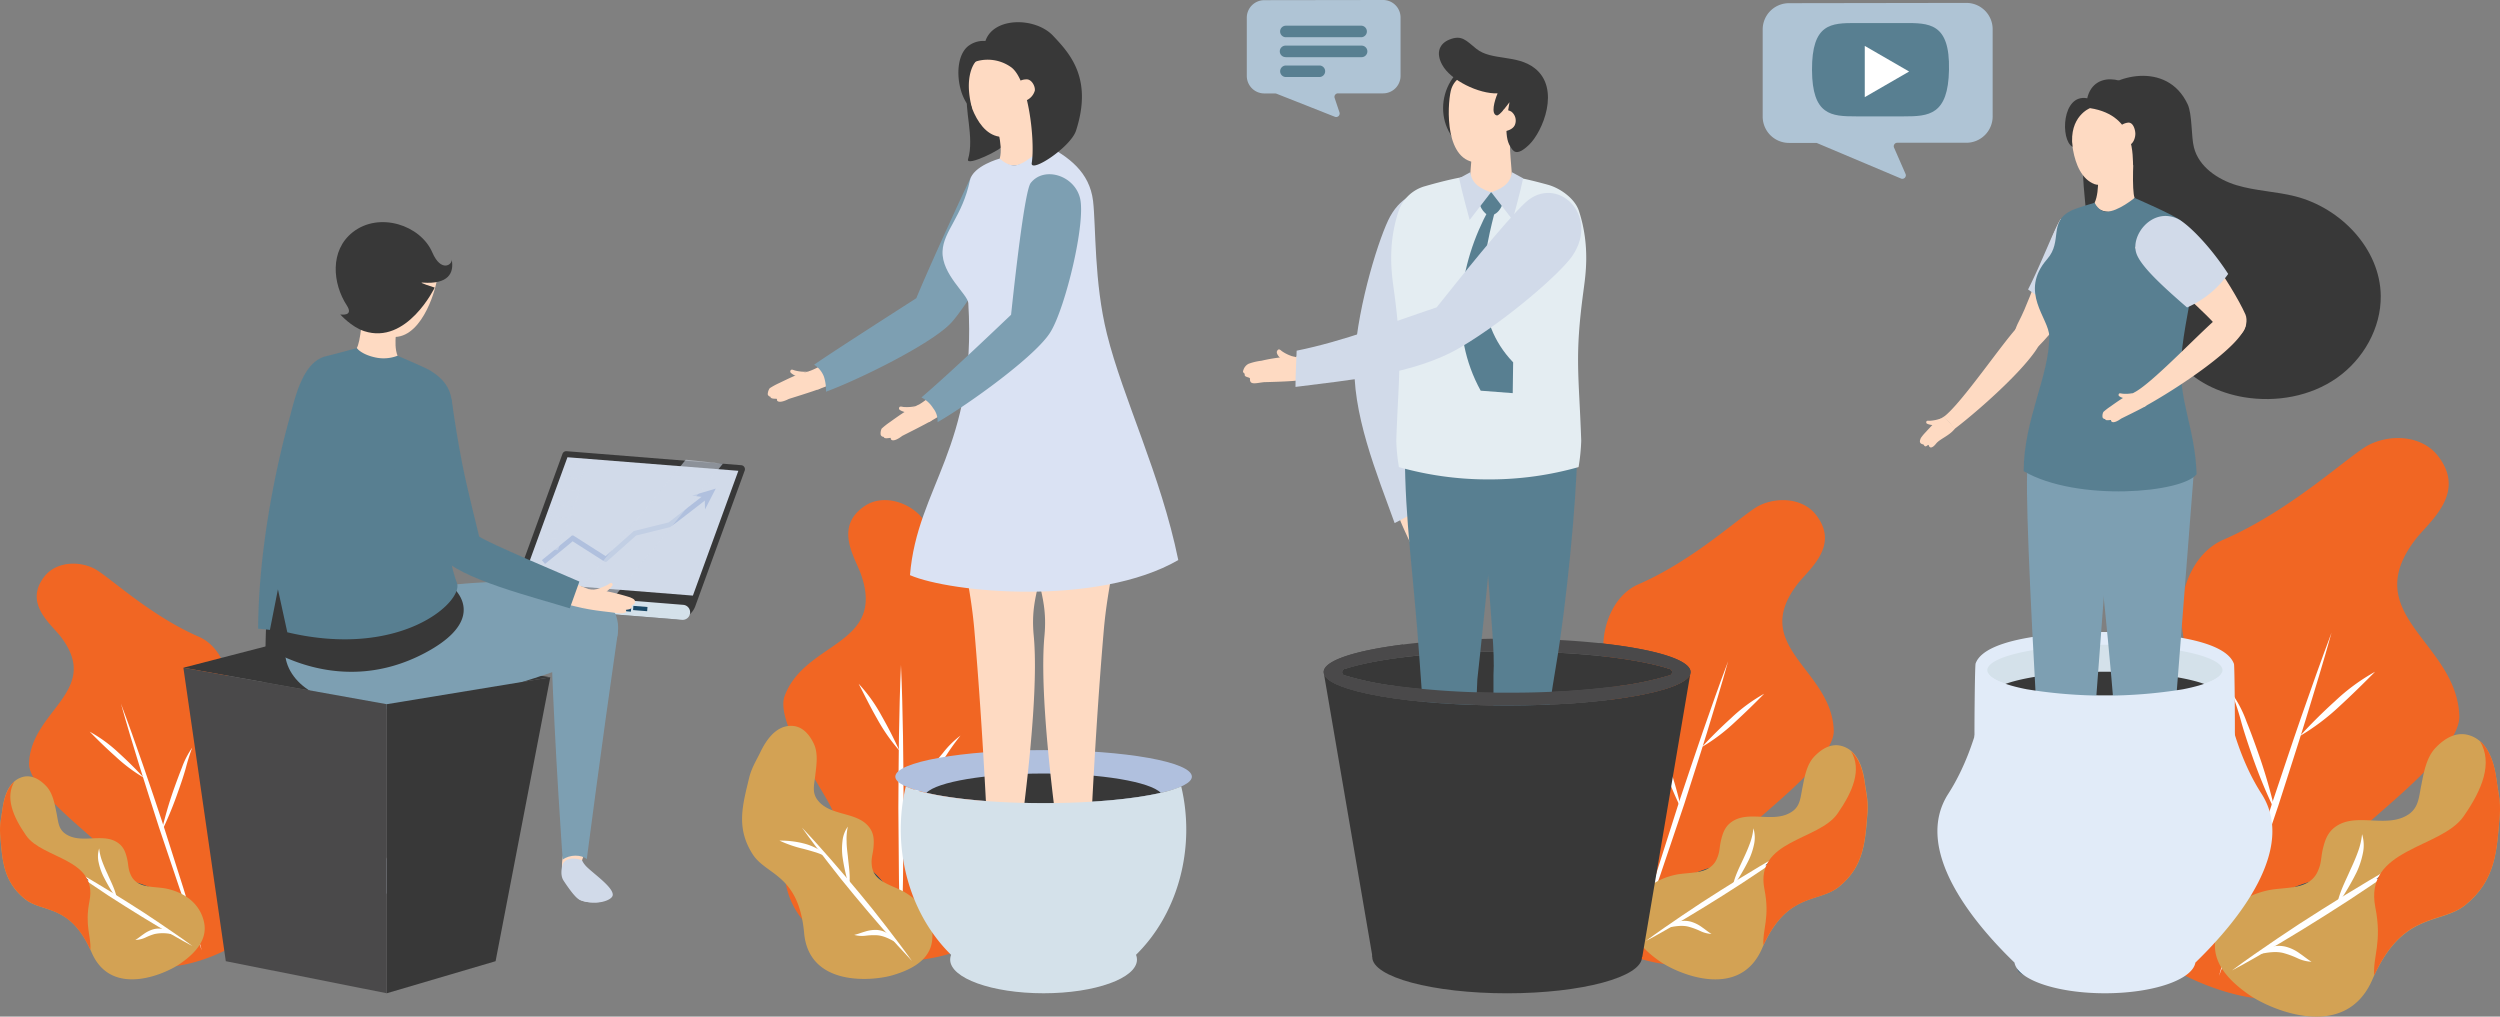 <svg xmlns="http://www.w3.org/2000/svg" viewBox="0 0 714.11 290.38">
  <rect x="0" y="0" width="714.11" height="290.38" fill="#808080" stroke="none"/>
  <defs>
    <style>
      .cls-1 {
        isolation: isolate;
      }

      .cls-2 {
        fill: #f16623;
      }

      .cls-3 {
        fill: #fff;
      }

      .cls-4 {
        fill: #1a4866;
      }

      .cls-5 {
        fill: #d3a254;
      }

      .cls-19, .cls-6 {
        fill: #383838;
      }

      .cls-15, .cls-7, .cls-9 {
        fill: #d1dae9;
      }

      .cls-18, .cls-8 {
        fill: #b0c0de;
      }

      .cls-9 {
        opacity: 0.55;
        mix-blend-mode: screen;
      }

      .cls-10 {
        fill: #aebfdd;
      }

      .cls-11, .cls-21 {
        fill: #d4e1ea;
      }

      .cls-12 {
        fill: #fedac2;
      }

      .cls-13 {
        fill: #cdeae4;
      }

      .cls-14 {
        fill: #7d9fb2;
      }

      .cls-15 {
        mix-blend-mode: multiply;
      }

      .cls-16 {
        fill: #587f91;
      }

      .cls-17 {
        fill: #4a494a;
      }

      .cls-18, .cls-19, .cls-21, .cls-26 {
        fill-rule: evenodd;
      }

      .cls-20 {
        fill: #dae2f3;
      }

      .cls-22 {
        fill: #82cfcd;
      }

      .cls-23 {
        fill: #10619d;
      }

      .cls-24 {
        fill: #e4edf2;
      }

      .cls-25 {
        fill: #afc4d5;
      }

      .cls-26 {
        fill: #e1ebf8;
      }
    </style>
  </defs>
  <title>Asset 8</title>
  <g class="cls-1">
    <g id="Layer_2" data-name="Layer 2">
      <g id="Layer_1-2" data-name="Layer 1">
        <g>
          <g>
            <g>
              <path class="cls-2" d="M247.21,273.6c8.51,2.1,26.94,1,33.9-6.88s8.16-17.75,5.81-28.09c-1.13-5-6.21-13.55-5.51-19.1,1.18-9.4,7.95-17.37,9.73-23.41s1.09-14-4-18.49c-12.8-11.37-21.26-27.44-24.68-30.72-4.09-3.94-10.7-5.52-15.38-2.42-9,6-2.84,14.75-1.14,19.57,7.17,20.42-16.13,19.13-21.84,34.83-3,8.32,14.45,31.39,13.81,33.33-1,3-3.6,4.57-6.51,5.56a11.74,11.74,0,0,0-7.27,10.62C224.12,263.37,237.81,271.28,247.21,273.6Z"/>
              <path class="cls-3" d="M257.36,189.94c.31,6.81.46,13.61.58,20.41s.12,13.61.18,20.41l-.18,20.41c-.12,6.81-.26,13.61-.58,20.41-.31-6.8-.46-13.6-.58-20.41l-.17-20.41c.06-6.8.05-13.6.17-20.41S257.05,196.75,257.36,189.94Z"/>
              <path class="cls-3" d="M256.91,232.27a118,118,0,0,1,8-11.66c1.44-1.86,2.89-3.71,4.41-5.5a26.47,26.47,0,0,1,5.05-5,65.9,65.9,0,0,0-4.11,5.7c-1.33,1.94-2.73,3.82-4.15,5.7A115.19,115.19,0,0,1,256.91,232.27Z"/>
              <path class="cls-4" d="M244.18,244.76a40.79,40.79,0,0,1,7.66,6.75,48.84,48.84,0,0,1,3.21,4c.5.7,1,1.39,1.43,2.13a4,4,0,0,1,.7,2.51,4.29,4.29,0,0,0-1.29-2.06l-1.75-1.83c-1.17-1.22-2.29-2.47-3.42-3.71C248.49,250,246.24,247.51,244.18,244.76Z"/>
              <path class="cls-3" d="M245.26,195.3a44.56,44.56,0,0,1,6.54,9.13c1.85,3.25,3.54,6.54,5.11,10a51.38,51.38,0,0,1-6.42-9.21C248.64,202,247,198.67,245.26,195.3Z"/>
            </g>
            <g>
              <path class="cls-5" d="M255,278.56c5-1.48,10.66-4.15,11.27-10s-2.76-10.69-7.79-13.67c-2.43-1.45-5.91-2.3-7.87-4.31a5.35,5.35,0,0,1-1.57-3.27c-.28-2.25.31-3.21.48-5.41s.12-4.26-1.77-6.22c-3.67-3.83-10.87-2.66-14.26-7.21-1.61-2.15-.91-4.32-.61-7s.92-6.25-.44-9.08-3.62-5.48-7.36-5-6.25,4.05-7.93,7.54c-1.11,2.31-2.49,4.44-3.16,7.25-1.87,7.82-3.81,14.28,1,21.82,3.89,6.09,13.17,5.63,14.71,22.56C231.12,282,249.39,280.23,255,278.56Z"/>
              <path class="cls-3" d="M229.08,236.4c2.86,3,5.59,6.06,8.3,9.16s5.36,6.25,8,9.41,5.2,6.37,7.71,9.63,5,6.52,7.4,9.89c-2.85-3-5.58-6.05-8.3-9.15s-5.35-6.25-8-9.41-5.2-6.37-7.71-9.63S231.46,239.78,229.08,236.4Z"/>
              <path class="cls-3" d="M242.54,253.15a55.33,55.33,0,0,1-1.89-8.46,18.15,18.15,0,0,1,0-4.42,8.55,8.55,0,0,1,1.53-4.15,16.35,16.35,0,0,0-.35,4.21c0,1.39.18,2.79.35,4.19C242.42,247.32,243,250.21,242.54,253.15Z"/>
              <path class="cls-3" d="M244,267.05c1.08-.24,2-.64,3.07-.94a9.68,9.68,0,0,1,3.35-.48,6.67,6.67,0,0,1,3.3,1.11,7.41,7.41,0,0,1,2.25,2.48c-1.94-1.09-3.7-2-5.64-2.08a18.7,18.7,0,0,0-3,.13A8.35,8.35,0,0,1,244,267.05Z"/>
              <path class="cls-3" d="M222.66,240.12a26.65,26.65,0,0,1,7.12.86,16.61,16.61,0,0,1,3.4,1.32,6.89,6.89,0,0,1,2.75,2.41,16.22,16.22,0,0,0-3.22-1.33c-1.09-.33-2.2-.65-3.33-.94A34.32,34.32,0,0,1,222.66,240.12Z"/>
            </g>
          </g>
          <g>
            <g>
              <path class="cls-2" d="M49.45,276c7.94-.59,23.54-6.75,27.31-15.52s2-17.63-2.93-25.89c-2.4-4-9.19-9.94-10.16-14.92-1.64-8.44,2-17.24,1.78-23s-3-12.35-8.7-14.81c-14.26-6.19-26.11-17.66-30-19.53-4.65-2.24-10.8-1.74-14,2.26-6.09,7.72,1.72,13.53,4.55,17.21,12,15.59-8.51,21.07-9,36.23-.26,8,21.35,23,21.34,24.86,0,2.88-1.81,5-4,6.63a10.68,10.68,0,0,0-3.27,11.23C26.63,273.73,40.69,276.68,49.45,276Z"/>
              <path class="cls-3" d="M34.55,201c2.19,5.79,4.24,11.62,6.27,17.45s4,11.71,5.93,17.56l5.62,17.66c1.82,5.91,3.62,11.82,5.27,17.78-2.19-5.78-4.24-11.61-6.27-17.45L45.44,236.4c-1.87-5.89-3.8-11.76-5.62-17.66S36.2,206.92,34.55,201Z"/>
              <path class="cls-3" d="M46.13,237.62A108,108,0,0,1,49.7,225.3c.72-2,1.45-4,2.25-6a24.11,24.11,0,0,1,2.95-5.73A61.38,61.38,0,0,0,53,219.66c-.59,2.05-1.27,4.08-2,6.1A105.9,105.9,0,0,1,46.13,237.62Z"/>
              <path class="cls-4" d="M38.68,252a37.2,37.2,0,0,1,8.52,3.66,44.51,44.51,0,0,1,3.89,2.52c.63.46,1.23.93,1.84,1.43a3.62,3.62,0,0,1,1.32,2,4,4,0,0,0-1.7-1.41l-2-1.08c-1.35-.73-2.67-1.49-4-2.24C43.88,255.3,41.23,253.79,38.68,252Z"/>
              <path class="cls-3" d="M25.62,209a40.53,40.53,0,0,1,8.23,6c2.52,2.28,4.9,4.64,7.23,7.15a46.24,46.24,0,0,1-8.15-6.13C30.42,213.79,28,211.44,25.62,209Z"/>
            </g>
            <g>
              <path class="cls-5" d="M51.4,275.32c3.89-2.69,8-6.6,6.89-11.86S52.88,255,47.7,253.87c-2.52-.56-5.75-.31-8-1.49A4.89,4.89,0,0,1,37.4,250c-.88-1.86-.64-2.85-1.11-4.8s-1.11-3.71-3.29-4.87c-4.25-2.26-10.13.78-14.35-2.18-2-1.4-2-3.48-2.5-5.89s-1-5.65-2.95-7.71-4.68-3.71-7.76-2.22S1.18,227.6.72,231.08c-.3,2.31-.89,4.53-.67,7.15.6,7.28.75,13.41,7.05,18.55,5.08,4.14,13,1.12,19.08,15.3C31.75,285,47,278.34,51.4,275.32Z"/>
              <path class="cls-3" d="M17.1,246.27c3.31,1.76,6.54,3.65,9.75,5.56s6.39,3.87,9.55,5.86,6.3,4,9.39,6.13S52,268,55,270.26c-3.31-1.76-6.53-3.65-9.75-5.55s-6.39-3.88-9.55-5.86-6.29-4-9.38-6.13S20.11,248.51,17.1,246.27Z"/>
              <path class="cls-3" d="M33.45,256.92a52.31,52.31,0,0,1-4-6.77,17.15,17.15,0,0,1-1.27-3.8,7.72,7.72,0,0,1,.15-4,14.8,14.8,0,0,0,.88,3.74c.44,1.18.94,2.35,1.49,3.51C31.7,251.92,33,254.27,33.45,256.92Z"/>
              <path class="cls-3" d="M38.66,268.49c.87-.51,1.57-1.13,2.39-1.68a8.79,8.79,0,0,1,2.74-1.36,6.08,6.08,0,0,1,3.17,0A6.78,6.78,0,0,1,49.6,267a11.43,11.43,0,0,0-5.45-.2,16.52,16.52,0,0,0-2.59,1A7.32,7.32,0,0,1,38.66,268.49Z"/>
              <path class="cls-4" d="M12.61,251.29A24.56,24.56,0,0,1,19,250a14.71,14.71,0,0,1,3.31.17,6.14,6.14,0,0,1,3.06,1.31,14.12,14.12,0,0,0-3.15-.24c-1,0-2.09.06-3.14.13A31.11,31.11,0,0,1,12.61,251.29Z"/>
            </g>
            <path class="cls-2" d="M25.81,271.3c.3-3.81-1.67-6.79-.25-13.92,2.43-12.21-13.45-12-18.1-18.72-3.82-5.5-6-10.9-3.34-15.44-2.11,1.81-3,4.93-3.4,7.86-.3,2.31-.89,4.53-.67,7.15.6,7.28.75,13.41,7.05,18.55C12.08,260.84,19.75,258.06,25.81,271.3Z"/>
          </g>
          <g>
            <g>
              <path class="cls-2" d="M476.44,275.46c-9.15-.69-27.14-7.79-31.5-17.91s-2.33-20.33,3.38-29.86c2.77-4.61,10.61-11.46,11.72-17.21,1.9-9.74-2.24-19.88-2.05-26.48s3.48-14.25,10-17.09c16.45-7.14,30.12-20.37,34.59-22.53,5.36-2.58,12.46-2,16.1,2.62,7,8.9-2,15.6-5.24,19.84-13.81,18,9.8,24.31,10.36,41.8.3,9.27-24.63,26.53-24.62,28.68,0,3.31,2.1,5.72,4.67,7.64a12.34,12.34,0,0,1,3.77,13C502.76,272.82,486.55,276.22,476.44,275.46Z"/>
              <path class="cls-3" d="M493.63,188.88c-2.53,6.67-4.89,13.39-7.23,20.13s-4.56,13.5-6.84,20.25l-6.49,20.38c-2.1,6.81-4.17,13.63-6.08,20.5,2.54-6.67,4.9-13.39,7.24-20.12l6.84-20.26c2.15-6.8,4.39-13.56,6.48-20.38S491.72,195.75,493.63,188.88Z"/>
              <path class="cls-3" d="M480.27,231.16A121.09,121.09,0,0,0,476.15,217c-.82-2.31-1.66-4.63-2.59-6.91a27.63,27.63,0,0,0-3.41-6.61,67.34,67.34,0,0,1,2.24,7c.69,2.36,1.47,4.7,2.27,7A120.91,120.91,0,0,0,480.27,231.16Z"/>
              <path class="cls-4" d="M488.86,247.75A42.91,42.91,0,0,0,479,252a50.62,50.62,0,0,0-4.49,2.91c-.73.53-1.42,1.06-2.12,1.65a4.23,4.23,0,0,0-1.52,2.27,4.62,4.62,0,0,1,2-1.63l2.34-1.24c1.56-.84,3.08-1.72,4.62-2.58C482.87,251.56,485.92,249.81,488.86,247.75Z"/>
              <path class="cls-3" d="M503.93,198.16a46.93,46.93,0,0,0-9.49,7c-2.9,2.63-5.65,5.35-8.34,8.25a53.1,53.1,0,0,0,9.4-7.08C498.4,203.67,501.15,201,503.93,198.16Z"/>
            </g>
            <g>
              <path class="cls-5" d="M474.19,274.65c-4.48-3.11-9.26-7.61-7.94-13.68s6.24-9.73,12.22-11.07c2.89-.64,6.63-.35,9.23-1.71a5.54,5.54,0,0,0,2.64-2.75c1-2.14.74-3.29,1.29-5.53s1.27-4.28,3.79-5.62c4.9-2.61,11.68.9,16.55-2.52,2.29-1.61,2.32-4,2.89-6.8s1.12-6.51,3.4-8.89,5.4-4.27,9-2.55,4.9,6.07,5.43,10.09c.36,2.66,1,5.23.78,8.25-.69,8.39-.87,15.46-8.14,21.39-5.86,4.79-14.95,1.3-22,17.65C496.87,285.82,479.24,278.14,474.19,274.65Z"/>
              <path class="cls-3" d="M513.76,241.15c-3.82,2-7.54,4.2-11.25,6.4s-7.37,4.47-11,6.76-7.26,4.64-10.82,7.07-7.13,4.85-10.6,7.43c3.82-2,7.54-4.2,11.25-6.4s7.37-4.47,11-6.76,7.26-4.65,10.82-7.07S510.29,243.73,513.76,241.15Z"/>
              <path class="cls-3" d="M494.9,253.43a58.42,58.42,0,0,0,4.64-7.81,19.4,19.4,0,0,0,1.48-4.39,9.08,9.08,0,0,0-.17-4.63,17.07,17.07,0,0,1-1,4.31c-.5,1.37-1.08,2.71-1.71,4.05C496.92,247.66,495.44,250.36,494.9,253.43Z"/>
              <path class="cls-3" d="M488.89,266.78c-1-.59-1.81-1.31-2.75-1.94a9.9,9.9,0,0,0-3.17-1.57,7,7,0,0,0-3.65,0,7.82,7.82,0,0,0-3.05,1.73c2.29-.45,4.34-.8,6.29-.23a20.65,20.65,0,0,1,3,1.12A8.69,8.69,0,0,0,488.89,266.78Z"/>
              <path class="cls-4" d="M518.94,246.94a28.19,28.19,0,0,0-7.37-1.47,18.08,18.08,0,0,0-3.81.2,7.22,7.22,0,0,0-3.53,1.51,16.12,16.12,0,0,1,3.64-.27c1.2,0,2.41.07,3.62.15A36.5,36.5,0,0,0,518.94,246.94Z"/>
            </g>
            <path class="cls-2" d="M503.72,270c-.35-4.39,1.91-7.83.28-16-2.8-14.09,15.51-13.86,20.88-21.6,4.41-6.35,7-12.58,3.85-17.81,2.43,2.09,3.47,5.69,3.92,9.07.36,2.66,1,5.23.78,8.25-.69,8.39-.87,15.46-8.14,21.39C519.55,258,510.71,254.74,503.72,270Z"/>
          </g>
          <g>
            <g>
              <path class="cls-2" d="M645.25,285.2c-11-.83-32.77-9.41-38-21.62s-2.81-24.54,4.08-36c3.34-5.57,12.8-13.84,14.15-20.78,2.29-11.75-2.71-24-2.47-32s4.19-17.2,12.1-20.64c19.86-8.62,36.36-24.59,41.76-27.19,6.47-3.12,15-2.42,19.44,3.16,8.47,10.74-2.4,18.83-6.34,23.95-16.66,21.71,11.85,29.35,12.52,50.46.36,11.19-29.73,32-29.72,34.62,0,4,2.53,6.91,5.63,9.23A14.87,14.87,0,0,1,682.92,264C677,282,657.46,286.11,645.25,285.2Z"/>
              <path class="cls-3" d="M666,180.68c-3,8-5.91,16.17-8.73,24.29s-5.5,16.31-8.25,24.46L641.18,254c-2.53,8.23-5,16.46-7.34,24.76,3.06-8,5.92-16.17,8.74-24.3L650.83,230c2.61-8.21,5.3-16.38,7.83-24.6S663.7,189,666,180.68Z"/>
              <path class="cls-3" d="M649.87,231.72a147.75,147.75,0,0,0-5-17.15c-1-2.8-2-5.59-3.13-8.35a33.28,33.28,0,0,0-4.11-8,85.77,85.77,0,0,1,2.7,8.46c.83,2.86,1.77,5.68,2.74,8.49A146.55,146.55,0,0,0,649.87,231.72Z"/>
              <path class="cls-4" d="M660.25,251.74a52,52,0,0,0-11.86,5.09,60.44,60.44,0,0,0-5.42,3.51c-.88.64-1.72,1.29-2.57,2a5.12,5.12,0,0,0-1.83,2.75,5.46,5.46,0,0,1,2.37-2l2.82-1.5c1.88-1,3.73-2.07,5.58-3.12C653,256.34,656.69,254.24,660.25,251.74Z"/>
              <path class="cls-3" d="M678.43,191.88a56.55,56.55,0,0,0-11.45,8.4c-3.51,3.18-6.83,6.46-10.07,10a64.73,64.73,0,0,0,11.35-8.54C671.76,198.53,675.08,195.26,678.43,191.88Z"/>
            </g>
            <g>
              <path class="cls-5" d="M642.53,284.22c-5.41-3.75-11.17-9.19-9.58-16.51s7.53-11.75,14.75-13.36c3.49-.79,8-.43,11.15-2.08A6.78,6.78,0,0,0,662,249c1.22-2.58.89-4,1.55-6.68s1.54-5.17,4.58-6.79c5.91-3.15,14.1,1.1,20-3,2.77-2,2.8-4.85,3.49-8.21s1.35-7.86,4.11-10.74,6.51-5.15,10.8-3.08,5.92,7.33,6.57,12.19c.42,3.21,1.24,6.31.94,10-.84,10.13-1,18.66-9.83,25.82-7.07,5.78-18,1.57-26.56,21.31C669.91,297.7,648.63,288.43,642.53,284.22Z"/>
              <path class="cls-3" d="M690.3,243.77c-4.61,2.45-9.1,5.08-13.58,7.74s-8.89,5.39-13.3,8.16-8.77,5.6-13.07,8.53-8.61,5.86-12.79,9c4.61-2.44,9.1-5.07,13.58-7.72s8.9-5.4,13.3-8.17,8.77-5.61,13.07-8.54S686.12,246.89,690.3,243.77Z"/>
              <path class="cls-3" d="M667.54,258.6a73.06,73.06,0,0,0,5.6-9.42,23.26,23.26,0,0,0,1.77-5.3,10.85,10.85,0,0,0-.2-5.6,20.76,20.76,0,0,1-1.24,5.21c-.6,1.65-1.31,3.27-2.07,4.89C670,251.64,668.19,254.9,667.54,258.6Z"/>
              <path class="cls-3" d="M660.28,274.72c-1.21-.72-2.19-1.58-3.33-2.34a11.89,11.89,0,0,0-3.82-1.9,8.35,8.35,0,0,0-4.41,0A9.57,9.57,0,0,0,645,272.6c2.76-.54,5.24-1,7.6-.27a24.64,24.64,0,0,1,3.6,1.35A10.45,10.45,0,0,0,660.28,274.72Z"/>
              <path class="cls-4" d="M696.56,250.76a33.94,33.94,0,0,0-8.9-1.76,21,21,0,0,0-4.6.24,8.78,8.78,0,0,0-4.27,1.82,20.05,20.05,0,0,1,4.4-.33c1.45,0,2.9.09,4.37.18A42.47,42.47,0,0,0,696.56,250.76Z"/>
            </g>
            <path class="cls-2" d="M678.18,278.62c-.43-5.3,2.31-9.45.33-19.38-3.38-17,18.73-16.73,25.22-26.07,5.32-7.67,8.4-15.19,4.64-21.5,2.94,2.52,4.2,6.86,4.74,11,.42,3.21,1.24,6.31.94,10-.84,10.13-1,18.66-9.83,25.82C697.29,264.06,686.62,260.19,678.18,278.62Z"/>
          </g>
          <g>
            <polygon class="cls-6" points="157.19 193.47 127.94 198.28 110.47 201.15 75.11 194.81 52.39 190.73 88.52 181.37 157.19 193.47"/>
            <polygon class="cls-6" points="127.94 198.28 110.47 201.15 75.11 194.81 88.52 191.33 127.94 198.28"/>
            <g>
              <g>
                <path class="cls-6" d="M160.66,129.66l-15.3,42a1.16,1.16,0,0,0,1,1.55l46.45,3.68a5.68,5.68,0,0,0,5.79-3.72l14.12-38.75a1.15,1.15,0,0,0-1-1.54l-49.89-4A1.14,1.14,0,0,0,160.66,129.66Z"/>
                <polygon class="cls-7" points="197.92 170.13 210.91 134.48 162.09 130.61 149.1 166.25 197.92 170.13"/>
                <g>
                  <path class="cls-8" d="M202.51,141.48a.7.7,0,0,0-.61-.51.66.66,0,0,0-.47.14L191,149.22l-9.79,2.42a.94.94,0,0,0-.44.29l0,0-7.78,6.92-9.12-5.82a.62.62,0,0,0-.24-.08.7.7,0,0,0-.59.31L154.78,160l.91,1.08c3.28-2.7,7.23-5.85,7.87-6.47l9.08,5.79a.69.69,0,0,0,.79-.07l8.29-7.37c.51-.11,9.65-2.38,9.65-2.38.33-.08,10.9-8.32,10.9-8.32A.71.71,0,0,0,202.51,141.48Z"/>
                  <path class="cls-8" d="M204.45,139.56l-6.75,2,3.59.51.09,3.45Z"/>
                </g>
                <polygon class="cls-9" points="164.47 143.38 165.65 140.17 159.84 139.71 158.68 142.92 164.47 143.38"/>
                <polygon class="cls-9" points="162.77 147.97 163.94 144.76 158.14 144.3 156.97 147.51 162.77 147.97"/>
                <polygon class="cls-9" points="161.06 152.56 162.23 149.35 156.43 148.89 155.26 152.1 161.06 152.56"/>
                <polygon class="cls-9" points="159.36 157.15 160.53 153.94 154.73 153.48 153.56 156.69 159.36 157.15"/>
                <path class="cls-10" d="M152.53,173.65l-48.7-3.91a2.09,2.09,0,0,1-1.9-2.24h0a2.08,2.08,0,0,1,2.24-1.9l48.7,3.91a2.08,2.08,0,0,1,1.9,2.24h0A2.08,2.08,0,0,1,152.53,173.65Z"/>
                <polygon class="cls-9" points="195.89 131.31 164.2 170.13 174.8 171.27 206.49 132.45 195.89 131.31"/>
                <g>
                  <path class="cls-11" d="M194.81,177.05,150,173.45a2.14,2.14,0,0,1-1.95-2.29h0a2.14,2.14,0,0,1,2.29-2l44.83,3.61a2.13,2.13,0,0,1,1.95,2.29h0A2.13,2.13,0,0,1,194.81,177.05Z"/>
                  <g>
                    <rect class="cls-4" x="180.88" y="173.21" width="4.04" height="1.21" transform="translate(14.52 -14.1) rotate(4.6)"/>
                    <rect class="cls-4" x="176.76" y="172.83" width="2.93" height="1.21" transform="matrix(1, 0.08, -0.08, 1, 14.44, -13.7)"/>
                  </g>
                </g>
                <path class="cls-9" d="M166.67,134.61a2.33,2.33,0,0,1-2.46,2.07,2.14,2.14,0,0,1-1.93-2.42,2.33,2.33,0,0,1,2.45-2.08A2.15,2.15,0,0,1,166.67,134.61Z"/>
              </g>
              <g>
                <path class="cls-12" d="M134.8,173.13c0,.52-2.21,1.08-2.71.93-1.1-.71-.67-1.35-1.8-1.88a11.18,11.18,0,0,0,3.31.41C134.2,172.54,134.84,172.31,134.8,173.13Z"/>
                <path class="cls-12" d="M132.81,173.67c1.3.83,4,3,4.19,3.19a20,20,0,0,1,2.27,2,3,3,0,0,1,.17,1.75.88.88,0,0,1-.86.49c-.15.74-1.91,0-1.91.22,0,.77-1,1-3.1-.73-.12-.11-6.06-3.45-7.87-4.68a26.61,26.61,0,0,1,3.75-4.12A26.33,26.33,0,0,1,132.81,173.67Z"/>
                <path class="cls-12" d="M101.72,144.61a4,4,0,0,1,1.09.62c5,4.23,21,23.14,27,26.71a22,22,0,0,0-3.39,4.42c-9.69-6.07-32.13-23.91-30.89-28.31C96.67,144,99.79,143.85,101.72,144.61Z"/>
                <path class="cls-12" d="M100.75,109.54c1.64,5.87,1.83,25.54,3.73,34.94,2.32,11.53-6.55,9-8.38,5.77-4.82-8.6-12.79-34.16-8.6-37.12C89.32,111.84,100.45,108.47,100.75,109.54Z"/>
                <path class="cls-13" d="M102.78,108.77c4,4.9,2.12,30.82,3,35.44a22.1,22.1,0,0,1,.34,2.28c2,2,4.62,4.8,7.38,7.75,6,6.44,13.51,14.45,17,16.52l-4.82,6.77c-8.53-5.35-27.19-19.91-30.85-26.69-3.91-7-12.36-31.2-9.28-37.47C90.19,104,99.2,104.44,102.78,108.77Z"/>
              </g>
              <path class="cls-14" d="M95.48,177.81c8.34-3.17,49.54-12.32,71.1-8.84,12.93,2.08,10.92,15.21,7.12,16.92-10.13,4.59-49.82,18.88-68,16.39C91.72,200.37,91,179.51,95.48,177.81Z"/>
              <path class="cls-14" d="M83.55,179.76c5.23-7.23,50.34-16.27,71.9-12.8,12.93,2.09,10.44,14.4,7.13,16.93-6.84,5.23-34.84,20.7-64.62,16.68C84,198.68,77.84,187.64,83.55,179.76Z"/>
              <path class="cls-12" d="M167.07,243.74a11.37,11.37,0,0,0-1.11,3.35,7.21,7.21,0,0,1-5.44.88,17.61,17.61,0,0,1,.75-5.47C161.59,242.58,165.11,241.25,167.07,243.74Z"/>
              <path class="cls-14" d="M176.39,181.41c-4.57,31.53-8.78,64-8.78,64-1.55-1.33-4.85-1.38-6.88.14,0,0-2.28-31.56-3.23-59.57C156.87,167.49,178.26,168.54,176.39,181.41Z"/>
              <path class="cls-7" d="M166.27,245.75a5.12,5.12,0,0,0,.81,1.29c1.35,1.79,8.08,6.16,7.95,8.59-.07,1.23-2.72,2.2-4.83,2.17s-4-.25-5-1c-1.36-.9-3.78-4.57-4.26-5.32-1.17-1.84-.18-4.73-.18-4.73C162.37,244.1,166.27,245.75,166.27,245.75Z"/>
              <path class="cls-15" d="M165.8,248.7c1.85,1.78,8.19,5.21,8.08,7.26-.06,1-2.28,1.84-4.07,1.82a8.53,8.53,0,0,1-4.25-.82,19.55,19.55,0,0,1-3.59-4.48C160.14,248.84,164,247,165.8,248.7Z"/>
              <path class="cls-12" d="M118.2,242.27c-.57,3.13-1.49,6.19-1.49,6.19a16.94,16.94,0,0,1-6.36-3.28s1.38-2.13,2.37-4.11C115.05,238.92,117.87,242.3,118.2,242.27Z"/>
              <path class="cls-14" d="M145.38,197.09c-15.45,27.87-26.91,47.08-26.91,47.08a5.91,5.91,0,0,0-6.34-2.41s7.59-22.06,16.63-48.59C134.72,175.67,151.69,185.72,145.38,197.09Z"/>
              <path class="cls-7" d="M110.64,245l0,0a4.26,4.26,0,0,1,4.41-1l.06,0a2.91,2.91,0,0,1,1.76,3,7.78,7.78,0,0,1-.86,3.45c-.53.71-3.56,3.91-5,4.59-1.19.54-3,.47-5.14.17s-4.55-1.67-4.42-2.9C101.69,249.77,109,246.51,110.64,245Z"/>
              <path class="cls-15" d="M111.64,246.79c2-1.43,5.56,1,3.18,4.34a19.17,19.17,0,0,1-4.25,3.86,8.37,8.37,0,0,1-4.32.14c-1.77-.25-3.84-1.41-3.73-2.44C102.73,250.65,109.53,248.26,111.64,246.79Z"/>
              <path class="cls-6" d="M84.2,161.14c9.9,1.3,19.74,2.75,29.73,3,6.18.14,8.1-1.46,13.59-3.05.46,1.5.44,4.51,3.15,8.14,2.07,2.76,5.15,9.64-9.32,17.3C97,199.41,76.79,185.07,75.84,185a242.55,242.55,0,0,1,1.67-24.87C79.68,160.54,81.92,160.84,84.2,161.14Z"/>
              <path class="cls-12" d="M103.35,87c.71.53,8.17,4.7,10.31,4.38,0,.6-1.48,6.84-.11,10.21-.6,3.12-9.26,3.12-11.64-2.18C102.91,97.93,103.76,89.91,103.35,87Z"/>
              <path class="cls-12" d="M115.56,72.29c4.79.69,9.14,2.75,9.23,7.44,0,1.68-3.7,16.18-11.88,16.52-5.83.24-8.52-6.66-8-10.51,0,0,.75-5.25.75-5.3C106.41,75.34,110.4,71.57,115.56,72.29Z"/>
              <path class="cls-16" d="M93.12,101.75c2.21-.52,8.79-2.31,8.79-2.31s1.29,1.8,5.3,2.66a11.09,11.09,0,0,0,6.34-.48s7.89,3.34,9.26,4.18c8.17,5,6,10.34,6.37,17.7.17,3.43-4.39,27.66,1.34,43,2,5.33-16,21.8-48.45,14.11l-2.68-12.28L77.1,179.93c-1.25-.16-2.38-.28-3.37-.35.18-29.87,8.63-58.87,9-60.23C84.27,113.59,86.47,103.33,93.12,101.75Z"/>
              <path class="cls-6" d="M100.78,66.31c7.57-5.92,19.37-2,22.71,5.8,2.49,5.78,5.76,3.54,5.53,2,.75,3.84-.88,7.17-8.3,6.61-1.56-.12,3.45,1.43,3.45,1.43S116.24,98.6,104,94.58c-3.64-1.2-6.81-4.76-6.81-4.76s4,.66,1.87-2.58C95,81,94.11,71.55,100.78,66.31Z"/>
              <g>
                <path class="cls-12" d="M175,166.92c.24.47-2.65,3-3.17,3-1.31,0-2.16-.47-2.07-1.45a17.73,17.73,0,0,0,3.92-1.48C174.21,166.64,174.7,166.17,175,166.92Z"/>
                <path class="cls-12" d="M172.06,168.65a64.24,64.24,0,0,1,8,2c.3.2,1.39.44,1.35,1.32,0,.58-1,1-1,1,.53,1.28-1.75,1.12-1.65,1.28.54.77-.6,1.19-3.29.78-2.17-.33-5.51-.57-8.93-1.33a27.89,27.89,0,0,1,1.66-5.32A27.07,27.07,0,0,1,172.06,168.65Z"/>
                <path class="cls-12" d="M135,154a3.88,3.88,0,0,1,1.18.42c5.73,3.25,26.67,11.88,33.18,14.32a24.21,24.21,0,0,0-2.72,5c-9.69-2.13-38-9.72-37.55-14.27C129.44,155.24,132.93,153.56,135,154Z"/>
                <path class="cls-12" d="M127,117.21c2.34,5.63,4.9,25.14,7.92,34.24,3.7,11.16-5.41,9.76-7.62,6.74-5.82-7.95-18-32.53-14.21-36C114.76,120.72,126.6,116.19,127,117.21Z"/>
                <path class="cls-16" d="M129,114.13c.88,6.16,1.77,11.87,3.09,18.61s4.63,19.79,4.78,20.5c2.24,1.75,24.94,11.24,28.63,12.88l-2.74,7.65c-9.37-2.94-32.15-8.55-36.6-14.84-4.73-6.51-19-31.81-15.24-37.67S128.92,113.64,129,114.13Z"/>
              </g>
            </g>
            <polygon class="cls-6" points="110.47 201.15 110.47 283.72 141.56 274.56 157.18 193.47 110.47 201.15"/>
            <polygon class="cls-17" points="110.47 201.15 52.38 190.73 64.5 274.56 110.47 283.72 110.47 201.15"/>
          </g>
          <g>
            <path class="cls-18" d="M340.45,221.84c0,1.74-3.33,3.36-8.88,4.63-7.75,1.79-19.87,2.94-33.49,2.94s-25.71-1.15-33.46-2.94c-5.58-1.27-8.88-2.89-8.88-4.63,0-4.18,19-7.58,42.34-7.58S340.45,217.66,340.45,221.84Z"/>
            <path class="cls-19" d="M331.57,226.47c-7.75,1.79-19.87,2.94-33.49,2.94s-25.71-1.15-33.46-2.94c3.07-3.15,16.89-5.52,33.46-5.52S328.5,223.32,331.57,226.47Z"/>
            <g>
              <path class="cls-12" d="M292.14,138.63c2,26.16,7.45,29.63,6.2,43-2.16,23,6.81,77.11,6.81,77.11a7.19,7.19,0,0,0,5.58-1.16s1.33-40,4.55-77.45c1.15-13.31,3.89-21.44,6.09-41.46Z"/>
              <path class="cls-4" d="M311.26,255.81c2.67,6,9.95,5.82,8.82,8.37-.58,1.29-4.29,1.54-6.71,1.54s-5.48-2.56-6.51-3.65c-1.94-2-4.71-.93-4.71-3.67,0-1.76,1.41-2.67,1.82-3.38C304.76,253.66,310.71,254.59,311.26,255.81Z"/>
              <path class="cls-12" d="M310.82,252.45a4.54,4.54,0,0,0,.44,3.36c.26.42.86,1.48-1.44,1.33-1.2-.08-5.85-2.12-5.85-2.12a14.77,14.77,0,0,0,.85-3Z"/>
              <path class="cls-4" d="M303.46,265.63c0,.12-.46.12-.52,0-.22-.46-.79-7-.79-7l1-.31S303.65,265,303.46,265.63Z"/>
              <g>
                <path class="cls-12" d="M225.73,106.11c-.14.52,2,1.6,2.55,1.56,1.27-.48,1-1.22,2.24-1.5a11.09,11.09,0,0,1-3.44-.34C226.48,105.65,225.87,105.27,225.73,106.11Z"/>
                <path class="cls-12" d="M227.63,107.11c-1.51.55-4.75,2.17-5,2.28a20.74,20.74,0,0,0-2.76,1.5,3.17,3.17,0,0,0-.57,1.74.93.93,0,0,0,.77.69c0,.79,1.92.47,1.88.66-.2.77.81,1.28,3.31,0,.15-.08,6.94-2.13,9.05-3a28.61,28.61,0,0,0-2.87-5A28.54,28.54,0,0,0,227.63,107.11Z"/>
                <path class="cls-12" d="M278.53,51c-3,5.59-11.47,23.82-15.52,32.93-5,11.17,4.59,10.65,7.19,7.76,6.84-7.64,22-31.82,18.41-35.77C287.05,54.19,279.07,50,278.53,51Z"/>
                <path class="cls-12" d="M265.78,84.67a4.29,4.29,0,0,0-1.25.38c-6.09,3.15-26.6,18.71-33.47,21a23.32,23.32,0,0,1,2.43,5.25c11.22-4,38-17,37.78-21.71C271,85.22,267.9,84.34,265.78,84.67Z"/>
                <path class="cls-14" d="M278.51,49.85a1.58,1.58,0,0,0-1.19.84c-1.49,2.86-12,25.74-15.58,34.49-2.42,1.57-25.09,16.06-29.18,19a7,7,0,0,1,2.81,3.46,12.92,12.92,0,0,1,.57,4.25c9.57-3.53,31.09-14.11,36.13-20.1,5.33-6.15,21.61-32.21,16.79-37.39C287.24,52.7,280.83,49.45,278.51,49.85Z"/>
              </g>
              <path class="cls-6" d="M284.86,29.45c-.08-.12-6.54-6.2-8.46-2.78-1.11,4.11,2,12.6.11,18.84-.66,2.25,10.11-3,9.88-3.94C285.36,37.49,283.92,32.77,284.86,29.45Z"/>
              <path class="cls-12" d="M301.48,138.63H272.25c2.2,20,4.94,28.15,6.08,41.46,3.23,37.45,4.56,77.45,4.56,77.45a7.17,7.17,0,0,0,5.58,1.16s9-54.08,6.81-77.11C294,168.26,299.43,164.79,301.48,138.63Z"/>
              <path class="cls-12" d="M284.11,33.7c.1.67,2.58,7.59,1.46,11.59,1.1,3.48,10.95,2.33,12.95-4-1.33-1.58-2.25-11.51-3.26-13.92C294.51,28.06,286.58,33.78,284.11,33.7Z"/>
              <path class="cls-20" d="M312.23,57.43c-1-8.34-7-12.67-13.71-16.15,0,0-4.75,5.23-8.22,5.9-2.39.46-4.73-1.89-4.73-1.89s-7.65,2.07-8.52,6.23c-2.17,10.36-7.57,14.45-7.82,20.25-.28,6.62,7.21,12.32,7.36,14.8,2.48,41.24-14.58,52.38-16.66,77.72,11.64,5.05,53.56,9,76.64-4.31-5-24.44-15.78-46.07-20.38-64.59C312.5,80.59,313.07,64.76,312.23,57.43Z"/>
              <path class="cls-12" d="M284.14,15.94c-4.5.23-7.89,2.45-8.38,6.79-.17,1.55,2.09,15.1,9.61,16.3,3.18.51,8.46-5.45,8.28-9.06,0,0,.39-5.41.38-5.46C293.79,19.72,289,15.7,284.14,15.94Z"/>
              <path class="cls-6" d="M281.48,11.71a7.09,7.09,0,0,0-4.54,1.18c-5,3.27-3.62,15,.78,18.31-2.68-9.9,1-13.63,1-13.63a11.52,11.52,0,0,1,10.13,1.65c5,3.69,6.85,21.23,5.86,27.32-.52,3.12,11.11-4.44,12.66-9.25,4.81-14.9-1.77-22-6.58-27.09C295.74,4.86,283.81,4.79,281.48,11.71Z"/>
              <path class="cls-12" d="M293.46,22.68a4.15,4.15,0,0,0-2.09.41c.24,1.68,1,4.41,1.32,5.76a4.35,4.35,0,0,0,2.91-3C295.72,24.58,294.7,22.81,293.46,22.68Z"/>
              <path class="cls-4" d="M282.36,255.81c-2.67,6-9.95,5.82-8.82,8.37.57,1.29,4.29,1.54,6.71,1.54s5.47-2.56,6.51-3.65c1.94-2,4.71-.93,4.71-3.67,0-1.76-1.41-2.67-1.82-3.38C288.85,253.66,282.9,254.59,282.36,255.81Z"/>
              <path class="cls-12" d="M282.79,252.45a4.51,4.51,0,0,1-.43,3.36c-.26.42-.86,1.48,1.44,1.33,1.2-.08,5.85-2.12,5.85-2.12a15,15,0,0,1-.86-3Z"/>
              <path class="cls-4" d="M290.16,265.63c0,.12.46.12.52,0,.22-.46.79-7,.79-7l-1-.31S290,265,290.16,265.63Z"/>
              <g>
                <path class="cls-12" d="M258.08,116.25c-.62-.09-1.28-.36-1.28.49-.05.54,2.24,1.25,2.77,1.12,1.17-.68.77-1.37,2-1.85A11.72,11.72,0,0,1,258.08,116.25Z"/>
                <path class="cls-12" d="M262.43,115.62a28.58,28.58,0,0,0-3.59,1.79c-1.4.8-4.32,2.93-4.53,3.08a21.05,21.05,0,0,0-2.47,1.94,3.09,3.09,0,0,0-.27,1.8.93.93,0,0,0,.87.56c.11.78,2,.14,2,.33-.06.8,1,1.14,3.26-.59.14-.1,6.49-3.24,8.44-4.42A28.86,28.86,0,0,0,262.43,115.62Z"/>
                <path class="cls-12" d="M295.68,52.59c-2,6-3.32,26.42-5.81,36.08-3.05,11.84,6.3,9.74,8.39,6.46,5.48-8.67,11.65-35.71,7.45-39C303.89,54.69,296,51.5,295.68,52.59Z"/>
                <path class="cls-12" d="M292.73,89a4,4,0,0,0-1.17.58c-5.48,4.11-23.12,22.86-29.52,26.24a22.8,22.8,0,0,1,3.27,4.78c10.4-5.77,34.69-23,33.65-27.69C298,88.62,294.77,88.28,292.73,89Z"/>
                <path class="cls-14" d="M294.41,52.28c-2,2.54-5.51,36.89-5.6,37.63-2.12,2-17.19,16.45-25.61,23.62a8.43,8.43,0,0,1,3.34,3.06,5.78,5.78,0,0,1,1.27,4c8.85-5.08,28.31-19.08,32.3-25.83,4.23-6.94,10.18-31.45,8.36-38.29C306.76,50,298.18,47.44,294.41,52.28Z"/>
              </g>
            </g>
            <path class="cls-21" d="M324.17,273.05H272c-12.34-11.84-17.44-30.83-13.27-48.41a33,33,0,0,0,5.87,1.83c7.75,1.79,19.87,2.94,33.46,2.94s25.74-1.15,33.49-2.94a34,34,0,0,0,5.86-1.83C341.6,242.22,336.5,261.21,324.17,273.05Z"/>
            <path class="cls-21" d="M324.77,274.11c0,5.31-11.94,9.61-26.68,9.61s-26.68-4.3-26.68-9.61,11.95-9.62,26.68-9.62S324.77,268.79,324.77,274.11Z"/>
          </g>
          <g>
            <path class="cls-22" d="M378.12,192.07a1.73,1.73,0,0,0,.05.38l-.07-.38Z"/>
            <path class="cls-22" d="M482.9,192.07l-.07.38a1.73,1.73,0,0,0,.05-.38Z"/>
            <path class="cls-17" d="M430.5,182.42c-28.93,0-52.4,4.27-52.4,9.54s23.47,9.56,52.4,9.56,52.4-4.28,52.4-9.56S459.45,182.42,430.5,182.42ZM476.63,193a85.57,85.57,0,0,1-14.09,2.95,238.89,238.89,0,0,1-32,1.93,238.45,238.45,0,0,1-32-1.93A86.25,86.25,0,0,1,384.37,193a1,1,0,0,1,0-2c6.89-2.27,22.48-4.9,46.13-4.9s39.26,2.63,46.13,4.9A1,1,0,0,1,476.63,193Z"/>
            <path class="cls-6" d="M476.63,193a85.57,85.57,0,0,1-14.09,2.95,238.89,238.89,0,0,1-32,1.93,238.45,238.45,0,0,1-32-1.93A86.25,86.25,0,0,1,384.37,193a1,1,0,0,1,0-2c6.89-2.27,22.48-4.9,46.13-4.9s39.26,2.63,46.13,4.9A1,1,0,0,1,476.63,193Z"/>
            <path class="cls-6" d="M462.54,195.91a238.89,238.89,0,0,1-32,1.93,238.45,238.45,0,0,1-32-1.93,262.53,262.53,0,0,1,64,0Z"/>
            <g>
              <g>
                <path class="cls-12" d="M409.9,149.46c-.56.82-2.82,0-3.07-.39-.61-1.07,0-2.16-.56-3.14a11.23,11.23,0,0,0,2.87,2.26C409.73,148.49,410.45,148.64,409.9,149.46Z"/>
                <path class="cls-12" d="M405.43,145.09c1.41.93,1.61,2.71,2.24,3.92a48,48,0,0,1,1.82,5.68,16.44,16.44,0,0,1,.9,3.68,2.93,2.93,0,0,1-.94,2.14c-.42.56-.77.22-1.16.14-.74.77-1.46-1-1.86-.72-1.68,1-1.91-1.06-2.76-3.15-.06-.12-3.75-7.72-4-9.05C400.16,146.71,405.35,145,405.43,145.09Z"/>
                <path class="cls-12" d="M397.81,100.05c3.1,14.67,3.63,31.05,8.17,45.33-2.09.73-4.19,2.13-6.07,2.92-5.43-9.3-14.57-38.45-11-47.58S397.64,99.25,397.81,100.05Z"/>
                <path class="cls-12" d="M402,58.83c4-3.8,11.73,4,11.28,6.21-2.44,12.32-9.68,23.37-13,33.87-4.07,12.87-11.65,9.33-11.72,3.69C388.41,87.73,392.87,67.59,402,58.83Z"/>
                <path class="cls-7" d="M397.1,61.81c6.9-12.42,21.35-6.38,18.21,5.1-2,7.48-11.44,28.13-15.1,36.28,2.11,13.83,3.51,28.08,7.22,41.23-3,1.66-5.94,3.44-9.06,5-5-13.92-12.4-31.54-11.43-47.18S394.25,66.93,397.1,61.81Z"/>
              </g>
              <path class="cls-23" d="M417.48,264.74l-4.12-2.3s-.88,1.33-1.6,2.19c-1.39,1.64-8.06,2.84-8.06,5.17,0,1.18,2.48,2.24,4.51,2.32a13.9,13.9,0,0,0,4.88-.67c1.2-.39,3.92-1.5,4.35-2.23a3.36,3.36,0,0,0,.17-2.73C417.82,265.19,417.48,264.74,417.48,264.74Z"/>
              <path class="cls-12" d="M412.17,262.31a2,2,0,0,1-.41,2.32,6.87,6.87,0,0,0,2.39,2.29c.89.49,3.46-.43,3.46-.43a18.11,18.11,0,0,0,.1-3.18Z"/>
              <path class="cls-16" d="M401.3,129.33c0,19.66,2.46,34.32,4.18,59.15,2.12,30.48,5.94,74.67,5.94,74.67.06.22,4.83,2.07,7.64,0L422,194S427,149,427,139.49c0-2.27.29-6.11.67-10.16Z"/>
              <path class="cls-23" d="M429.39,263.71l4.29-2s.78,1.38,1.43,2.29c1.26,1.75,7.81,3.47,7.63,5.8-.1,1.17-2.66,2-4.68,2s-3.79-.33-4.82-1.06c-1.28-.89-3.79-1.8-4.16-2.56a3.37,3.37,0,0,1,.05-2.73C429,264.13,429.39,263.71,429.39,263.71Z"/>
              <path class="cls-12" d="M434.56,261.57a2.9,2.9,0,0,0,.55,2.47,6.88,6.88,0,0,1-2.57,2.11c-.92.41-3.41-.7-3.41-.7-.11-1.32-.05-3.29-.05-3.29Z"/>
              <path class="cls-16" d="M426.27,129.33c-4.5,21.68,1.17,50.26.33,63.52v69.51c5.81,2.6,9.33-.61,9.33-.61s3.47-41.94,8.57-71.8c2.83-16.55,5.85-46.72,6-60.62Z"/>
              <path class="cls-6" d="M418.66,18.69c-9.66,6.56-8.72,22.47,4.53,25.85,2.92.75,6.61-16.65,5-19.52,4-.87,7.44-.43,11.13,0C435.18,18.17,426.05,13.67,418.66,18.69Z"/>
              <path class="cls-24" d="M451,60.22c-1.16-3.49-5.28-6.45-8.83-7.44-4.69-1.29-10.06-2.61-13.35-2.62h-7.13c-3.3,0-9.87,1.65-14.55,3a11.13,11.13,0,0,0-7.63,7.11c-3.4,10.24-1.84,18.9-1.28,23.11,2.51,18.74,1.27,23.29.61,42.52a56.63,56.63,0,0,0,.75,7.52,93.52,93.52,0,0,0,24.79,3.52h1.75a93.4,93.4,0,0,0,24.78-3.52,56.1,56.1,0,0,0,.76-7.52c-.67-19.23-1.91-23.78.6-42.52C452.81,79.12,454.36,70.46,451,60.22Z"/>
              <path class="cls-12" d="M431.35,38.36H420.48c.26,4.46-.41,9-.65,13.53,1.16,2.07,3.68,2.91,5.7,3l.38,0,.39,0c2-.1,4.54-.94,5.7-3C431.76,47.41,431.09,42.82,431.35,38.36Z"/>
              <path class="cls-12" d="M431.43,35c1.44-5.12.23-10-4.41-12.12-2.85-1.31-10.22-3.64-12.42,2.4-1,2.74-2.46,19.22,6.12,21,3.62.77,8.55-3.09,9.48-6.7C430.52,38.37,431.42,35.05,431.43,35Z"/>
              <path class="cls-6" d="M414,11.31c3.52-1.43,4.77.24,7.7,2.62,4.3,3.48,11.61,1.56,16.7,5.57,7.4,5.82,2.26,18.1-1.6,21.82s-4.67,1.63-5.39.53c-2-3-.8-9.47-.23-12.65-.43.52-2.81,3.95-3.64,3.77-1.73-.37-.66-4.19.24-6.3-5.36.19-13.45-3.73-15.83-8.17C410,14.93,411.3,12.4,414,11.31Z"/>
              <path class="cls-12" d="M431.69,31.88a4.32,4.32,0,0,0-2.2-.54,24.74,24.74,0,0,0-.7,6.24c1.35,0,3.26-.49,3.89-1.82A3.23,3.23,0,0,0,431.69,31.88Z"/>
              <path class="cls-16" d="M422.65,56.06c-.94,1.74,1.21,5.46,2.93,5.46,2.66,0,4.36-3.77,3.51-5.29S423.59,54.31,422.65,56.06Z"/>
              <path class="cls-16" d="M426.85,61c-3.79,14.67-6.17,30.45,5.37,42.5l-.12,8.8-9.15-.7c-9.13-16.54-6.32-36,2.41-51.94C425.45,59.43,426.89,60.78,426.85,61Z"/>
              <path class="cls-7" d="M431.87,49.19c-.41,3.61-3.46,4.87-5.89,5.72l6.09,7.91s2.3-8.3,3-11.89Z"/>
              <path class="cls-7" d="M420,49.19c.41,3.61,3.46,4.88,5.89,5.73l-6.09,7.9s-2.3-8.3-3-11.89Z"/>
              <g>
                <path class="cls-12" d="M364.79,100.26c-.47.87,1.26,2.53,1.75,2.55,1.23.06,1.9-1,3-.93a10.94,10.94,0,0,1-3.32-1.53C365.74,100,365.27,99.39,364.79,100.26Z"/>
                <path class="cls-12" d="M370.72,102.25c-1.47-.83-3.15-.2-4.51-.21a48.87,48.87,0,0,0-5.88,1,16.46,16.46,0,0,0-3.7.88,3,3,0,0,0-1.47,1.81c-.3.63.16.78.41,1.1-.35,1,1.52.85,1.48,1.33-.14,2,1.82,1.21,4.07,1,.13,0,8.58-.19,9.89-.55C371.67,107.67,370.8,102.3,370.72,102.25Z"/>
                <path class="cls-12" d="M414.27,88.49c-14.46,3.93-29.28,10.92-44.06,13.4.3,2.19,0,4.7.17,6.73,10.75.59,40.86-4.56,47.35-11.94S415.06,88.28,414.27,88.49Z"/>
                <path class="cls-12" d="M449,65.94c1.57-5.26-8.89-8.62-10.68-7.21-9.85,7.79-16.38,19.28-24.2,27-9.61,9.49-3,14.63,2.06,12.11C429.53,91.24,445.42,78.08,449,65.94Z"/>
                <path class="cls-7" d="M449.2,73c7.9-11.8-4.63-23.24-13.41-15.21-5.73,5.24-19.82,23-25.41,30-13.27,4.44-26.59,9.69-40,12.38-.09,3.46-.35,6.86-.33,10.35,14.64-1.93,33.72-3.35,47.2-11.34S445.94,77.86,449.2,73Z"/>
              </g>
            </g>
            <path class="cls-6" d="M482.83,192.45,469.1,273.38H392.05l-13.88-80.93c1.41,5,24.29,9.07,52.33,9.07S481.44,197.49,482.83,192.45Z"/>
            <ellipse class="cls-6" cx="430.5" cy="273.38" rx="38.52" ry="10.35"/>
            <path class="cls-17" d="M456.81,183.71v3.62c9.3,1,15.95,2.36,19.82,3.64a1,1,0,0,1,0,2,85.57,85.57,0,0,1-14.09,2.95,238.89,238.89,0,0,1-32,1.93,238.45,238.45,0,0,1-32-1.93A86.25,86.25,0,0,1,384.37,193a1,1,0,0,1,0-2,93.21,93.21,0,0,1,16.39-3.25V184.1c-13.68,1.73-22.66,4.6-22.66,7.86,0,5.28,23.47,9.56,52.4,9.56s52.4-4.28,52.4-9.56C482.9,188.44,472.41,185.36,456.81,183.71Z"/>
          </g>
          <g>
            <path class="cls-25" d="M395,0,361.14.05a5,5,0,0,0-5,5l0,16.64a5,5,0,0,0,5,5h3.11a1,1,0,0,1,.38.08l16.63,6.57a1,1,0,0,0,1.34-1.27l-1.36-4.06a1,1,0,0,1,1-1.34l12.82,0a5,5,0,0,0,5-5l0-16.65A5,5,0,0,0,395,0Z"/>
            <path class="cls-16" d="M367.13,10.63a1.65,1.65,0,0,1,.13-3.29l21.66,0a1.65,1.65,0,0,1,0,3.29l-21.67,0Z"/>
            <path class="cls-16" d="M367.14,16.31a1.64,1.64,0,0,1,.13-3.28l21.66,0a1.65,1.65,0,0,1,0,3.3l-21.67,0Z"/>
            <path class="cls-16" d="M367.14,22a1.65,1.65,0,0,1,.14-3.29H377a1.65,1.65,0,0,1,0,3.29h-9.91Z"/>
          </g>
          <path class="cls-25" d="M561.67.83,511,.91a7.51,7.51,0,0,0-7.5,7.52l0,24.89a7.51,7.51,0,0,0,7.52,7.5h7.7a.91.91,0,0,1,.37.08l24,10.13a1,1,0,0,0,1.25-1.27L541,42.12a1,1,0,0,1,.88-1.34l19.81,0a7.53,7.53,0,0,0,7.5-7.52l0-24.9A7.52,7.52,0,0,0,561.67.83Z"/>
          <g>
            <path class="cls-21" d="M634.81,191.44a.82.82,0,0,1,0,.22c-.55,3.91-15.37,7-33.57,7s-33-3.13-33.58-7a.82.82,0,0,1,0-.22,1.69,1.69,0,0,1,.11-.57c1.34-3.74,15.81-6.69,33.49-6.69s32.15,2.95,33.48,6.69A1.69,1.69,0,0,1,634.81,191.44Z"/>
            <path class="cls-26" d="M601.22,202.36a129.66,129.66,0,0,1-23-1.88c-12-2.33-13.86,12.25-14.21,9.84-.06-.3.07-20.19.31-20.8,3-8.33,29-9,36.87-9s33.92.66,36.93,9.12c.2.49.32,20.36.23,20.79-.62,3.75-5.13-11.72-14.18-10A129.86,129.86,0,0,1,601.22,202.36Z"/>
            <path class="cls-21" d="M634.82,191.44a.78.78,0,0,1,0,.22c-.29,2.09-4.61,3.93-11.29,5.23a138.15,138.15,0,0,1-44.58,0c-6.69-1.3-11-3.16-11.28-5.23a.78.78,0,0,1,0-.22,1.59,1.59,0,0,1,.11-.56c1.34-3.75,15.81-6.69,33.48-6.69s32.15,2.94,33.49,6.69A1.59,1.59,0,0,1,634.82,191.44Z"/>
            <path class="cls-21" d="M567.63,191.44a1.59,1.59,0,0,1,.11-.56,4,4,0,0,0-.09.78A.78.78,0,0,1,567.63,191.44Z"/>
            <path class="cls-21" d="M634.82,191.44a.78.78,0,0,1,0,.22,4,4,0,0,0-.09-.78A1.59,1.59,0,0,1,634.82,191.44Z"/>
            <path class="cls-19" d="M631.67,196.23a189,189,0,0,1-60.91,0c5.1-2.55,16.81-4.35,30.47-4.35S626.57,193.68,631.67,196.23Z"/>
            <g>
              <path class="cls-6" d="M624.88,29.76c1.35,2.84,1,9.32,1.81,12.37,1.39,5.49,6.75,9.13,12.17,10.77s11.19,1.78,16.69,3.16c13.05,3.3,24.34,15,24.5,28.44.11,9.23-5,18.17-12.55,23.46s-17.32,7-26.42,5.52c-7.28-1.21-14.4-4.58-19-10.34-3-3.78-16.39-16.59-18.62-20.49-1.53-2.69-7.12-13.91-7.18-17-.15-7.9-4.52-26,3.46-38.76C602.81,21.94,618.88,17,624.88,29.76Z"/>
              <path class="cls-4" d="M616.21,270.83c-.8-.95-1.79-2.42-1.79-2.42L609.83,271s-.38.5-.14,2a3.75,3.75,0,0,0,.18,3c.48.81,3.35,1.6,4.85,2.48,1.21.72,3.19.84,5.44.75s5-1.27,5-2.58C625.19,274,617.76,272.67,616.21,270.83Z"/>
              <path class="cls-12" d="M616.21,270.83c-1.45-1.44-1.26-6.3-1.26-6.3l-6.49-3.92s1,10.85,1.23,12.31c0,0,5.15.58,6.13,0C617.56,272,616.21,270.83,616.21,270.83Z"/>
              <path class="cls-14" d="M598.17,132.24c-2.51,8.29.19,15.95,1.21,24.53,5,42.08,9.52,112.51,9.52,112.51.06.24,2.89,2.09,7.23.56l10.73-137.6Z"/>
              <g>
                <path class="cls-12" d="M551.26,120.19a11.55,11.55,0,0,0,3.14-.65c-.12.73-.76,1.12-1.68,1.84-.43.17-2.44-.15-2.49-.61C550.16,120,550.72,120.2,551.26,120.19Z"/>
                <path class="cls-12" d="M550.08,123.42c.12-.13,1.82-2,2.67-2.78a19.55,19.55,0,0,1,2.6-1.65,34.69,34.69,0,0,1,3,3.51c-1.56,2-4.22,2.84-5.33,4.23-1.25,1.57-1.9,1.15-2.07.51s-.85,1-1.44-.18c-.1-.18-.74-.14-1-.6s.06-1,.15-1.32A13.18,13.18,0,0,1,550.08,123.42Z"/>
                <path class="cls-12" d="M588.57,62.66c.52-.84,10.3,4.84,11.55,6.39,2.86,3.57-11.37,23.47-17.63,29.64-2.38,2.35-10.6,2.29-5.76-7C580.68,84.1,585.72,67.29,588.57,62.66Z"/>
                <path class="cls-7" d="M600.12,69.05c1.91,2.38-1.82,13.25-7.68,21.25-1.05-.43-4.06-2.1-5.08-2.62a65.7,65.7,0,0,1-8.05-5c3.79-7.45,7.25-16.78,9.26-20C589.09,61.82,598.87,67.5,600.12,69.05Z"/>
                <path class="cls-12" d="M577.58,92.41c1.66-.83,4.53-1,5.77,2.56,1.69,4.75-17,21.46-25.15,27.63a15.75,15.75,0,0,0-3-3.52c5-3.65,17.29-21.87,21.44-26A3.47,3.47,0,0,1,577.58,92.41Z"/>
              </g>
              <path class="cls-4" d="M585.22,270.83c.81-.95,1.79-2.42,1.79-2.42L591.6,271s.38.5.14,2a3.75,3.75,0,0,1-.18,3c-.48.81-3.52,2.05-4.85,2.48a15.37,15.37,0,0,1-5.44.75c-2.26-.09-5-1.27-5-2.58C576.24,274,583.67,272.67,585.22,270.83Z"/>
              <path class="cls-12" d="M585.22,270.83a5,5,0,0,0,1.24-3.36l5.86.12s-.34,3.87-.58,5.33c0,0-4.69.88-6.22,0C583.78,272,584.84,271.22,585.22,270.83Z"/>
              <path class="cls-14" d="M579.28,132.24c-1.94,8.88,6.46,137,6.46,137,.06.24,4.24,2.63,7.74.22l10.35-137.26Z"/>
              <path class="cls-12" d="M599.13,47c2,.51,10.07-6,10.81-6.54-.65,3-1,14.35-.21,16C607,62,598.62,61.29,598.32,57.91,599.94,54.44,599.1,47.67,599.13,47Z"/>
              <path class="cls-12" d="M602.5,29.74c5,.75,7.61,5.34,6.87,10.26,0,0-.76,5.1-.76,5.1-.56,3.71-7.16,8.68-10.28,7.51-7.4-2.76-6.92-17-6.42-18.54C593.29,29.76,597.88,29.05,602.5,29.74Z"/>
              <path class="cls-16" d="M585.36,96.12c0-5.23-8.84-12.66-.57-22.14,4.48-5.14.25-10.63,6.87-13.84,1.54-.74,6.66-2.23,6.66-2.23s1.12,2.53,3.39,2.55c3.3,0,8-3.92,8-3.92s11.68,5,13.48,6.68c8,7.21,1.17,22.94-.11,38.82-1,12.32,3.92,19.78,4.37,33.41-4,5.32-34,8-49.4-.85C578.07,119.89,585.36,107.47,585.36,96.12Z"/>
              <path class="cls-6" d="M596.21,28.07c1.64-7.33,10.51-7.18,16.93.2,9.08,10.44-3.77,19-3.77,19C608.93,45.34,610.63,33,597,30.89c0,0-6.07,2.31-5,11.06C588.47,40,588.93,26.69,596.21,28.07Z"/>
              <path class="cls-12" d="M609.94,38c.08,1.23-.52,3-1.71,3.45a60.76,60.76,0,0,1-2.32-5.66,4.16,4.16,0,0,1,2.06-.77C609.26,35,609.85,36.74,609.94,38Z"/>
              <g>
                <path class="cls-12" d="M605.16,112.87c0-.73.57-.49,1.1-.42a9.78,9.78,0,0,0,3-.17c-1,.4-.68,1-1.7,1.57C607.07,114,605.11,113.33,605.16,112.87Z"/>
                <path class="cls-12" d="M603,120c0-.17-1.6.36-1.68-.31a.76.76,0,0,1-.74-.48,2.56,2.56,0,0,1,.24-1.54,16.66,16.66,0,0,1,2.14-1.64c.17-.13,2.69-1.94,3.9-2.61A24.55,24.55,0,0,1,610,112a24.65,24.65,0,0,1,3.11,3.89c-1.68,1-7.16,3.63-7.27,3.72C603.9,121,603,120.72,603,120Z"/>
                <path class="cls-12" d="M632.78,92.7c-5.69-6.38-19.5-17.51-22.81-21.82-.6-.78,8.06-7.45,9.95-8.07,4.35-1.4,17.92,19,21.47,27C642.73,92.87,639.76,100.53,632.78,92.7Z"/>
                <path class="cls-7" d="M610.22,72.29c-1.66-5.17,4.58-13.11,11.72-9.83,2.77,1.27,9.13,7.47,14.53,15.79a28.53,28.53,0,0,1-11.75,9.58C617.87,81.89,611.39,76,610.22,72.29Z"/>
                <path class="cls-12" d="M634.74,89.72a3.59,3.59,0,0,1,1-.49c1.76-.57,6.3-.28,5.76,3.5-.85,6-20.11,18.61-29.07,23.48a19.46,19.46,0,0,0-2.77-4.12C615.17,109.24,630,93.2,634.74,89.72Z"/>
              </g>
            </g>
            <path class="cls-26" d="M646,226.75c-9.11-14.16-11.17-32.31-11.17-34.78a1.62,1.62,0,0,0,0-.31c-.29,2.09-4.61,3.93-11.29,5.23a138.15,138.15,0,0,1-44.58,0c-6.69-1.3-11-3.16-11.28-5.23a1.62,1.62,0,0,0,0,.31c0,2.47-2.06,20.62-11.17,34.78-10.08,15.7,6.61,36.33,18.92,48.21.84,4.89,12.07,8.76,25.84,8.76s25-3.87,25.83-8.76C639.37,263.08,656.07,242.45,646,226.75Z"/>
          </g>
          <path class="cls-16" d="M543.82,6.58H530.15c-7.07,0-12.63.07-12.56,13.45.07,12.89,5.49,13.21,12.56,13.21h13.67c7.1,0,12.68-.32,12.9-13.33C557,6.42,550.92,6.58,543.82,6.58Z"/>
          <polygon class="cls-3" points="532.66 27.75 545.33 20.43 532.66 13.11 532.66 27.75"/>
        </g>
      </g>
    </g>
  </g>
</svg>
